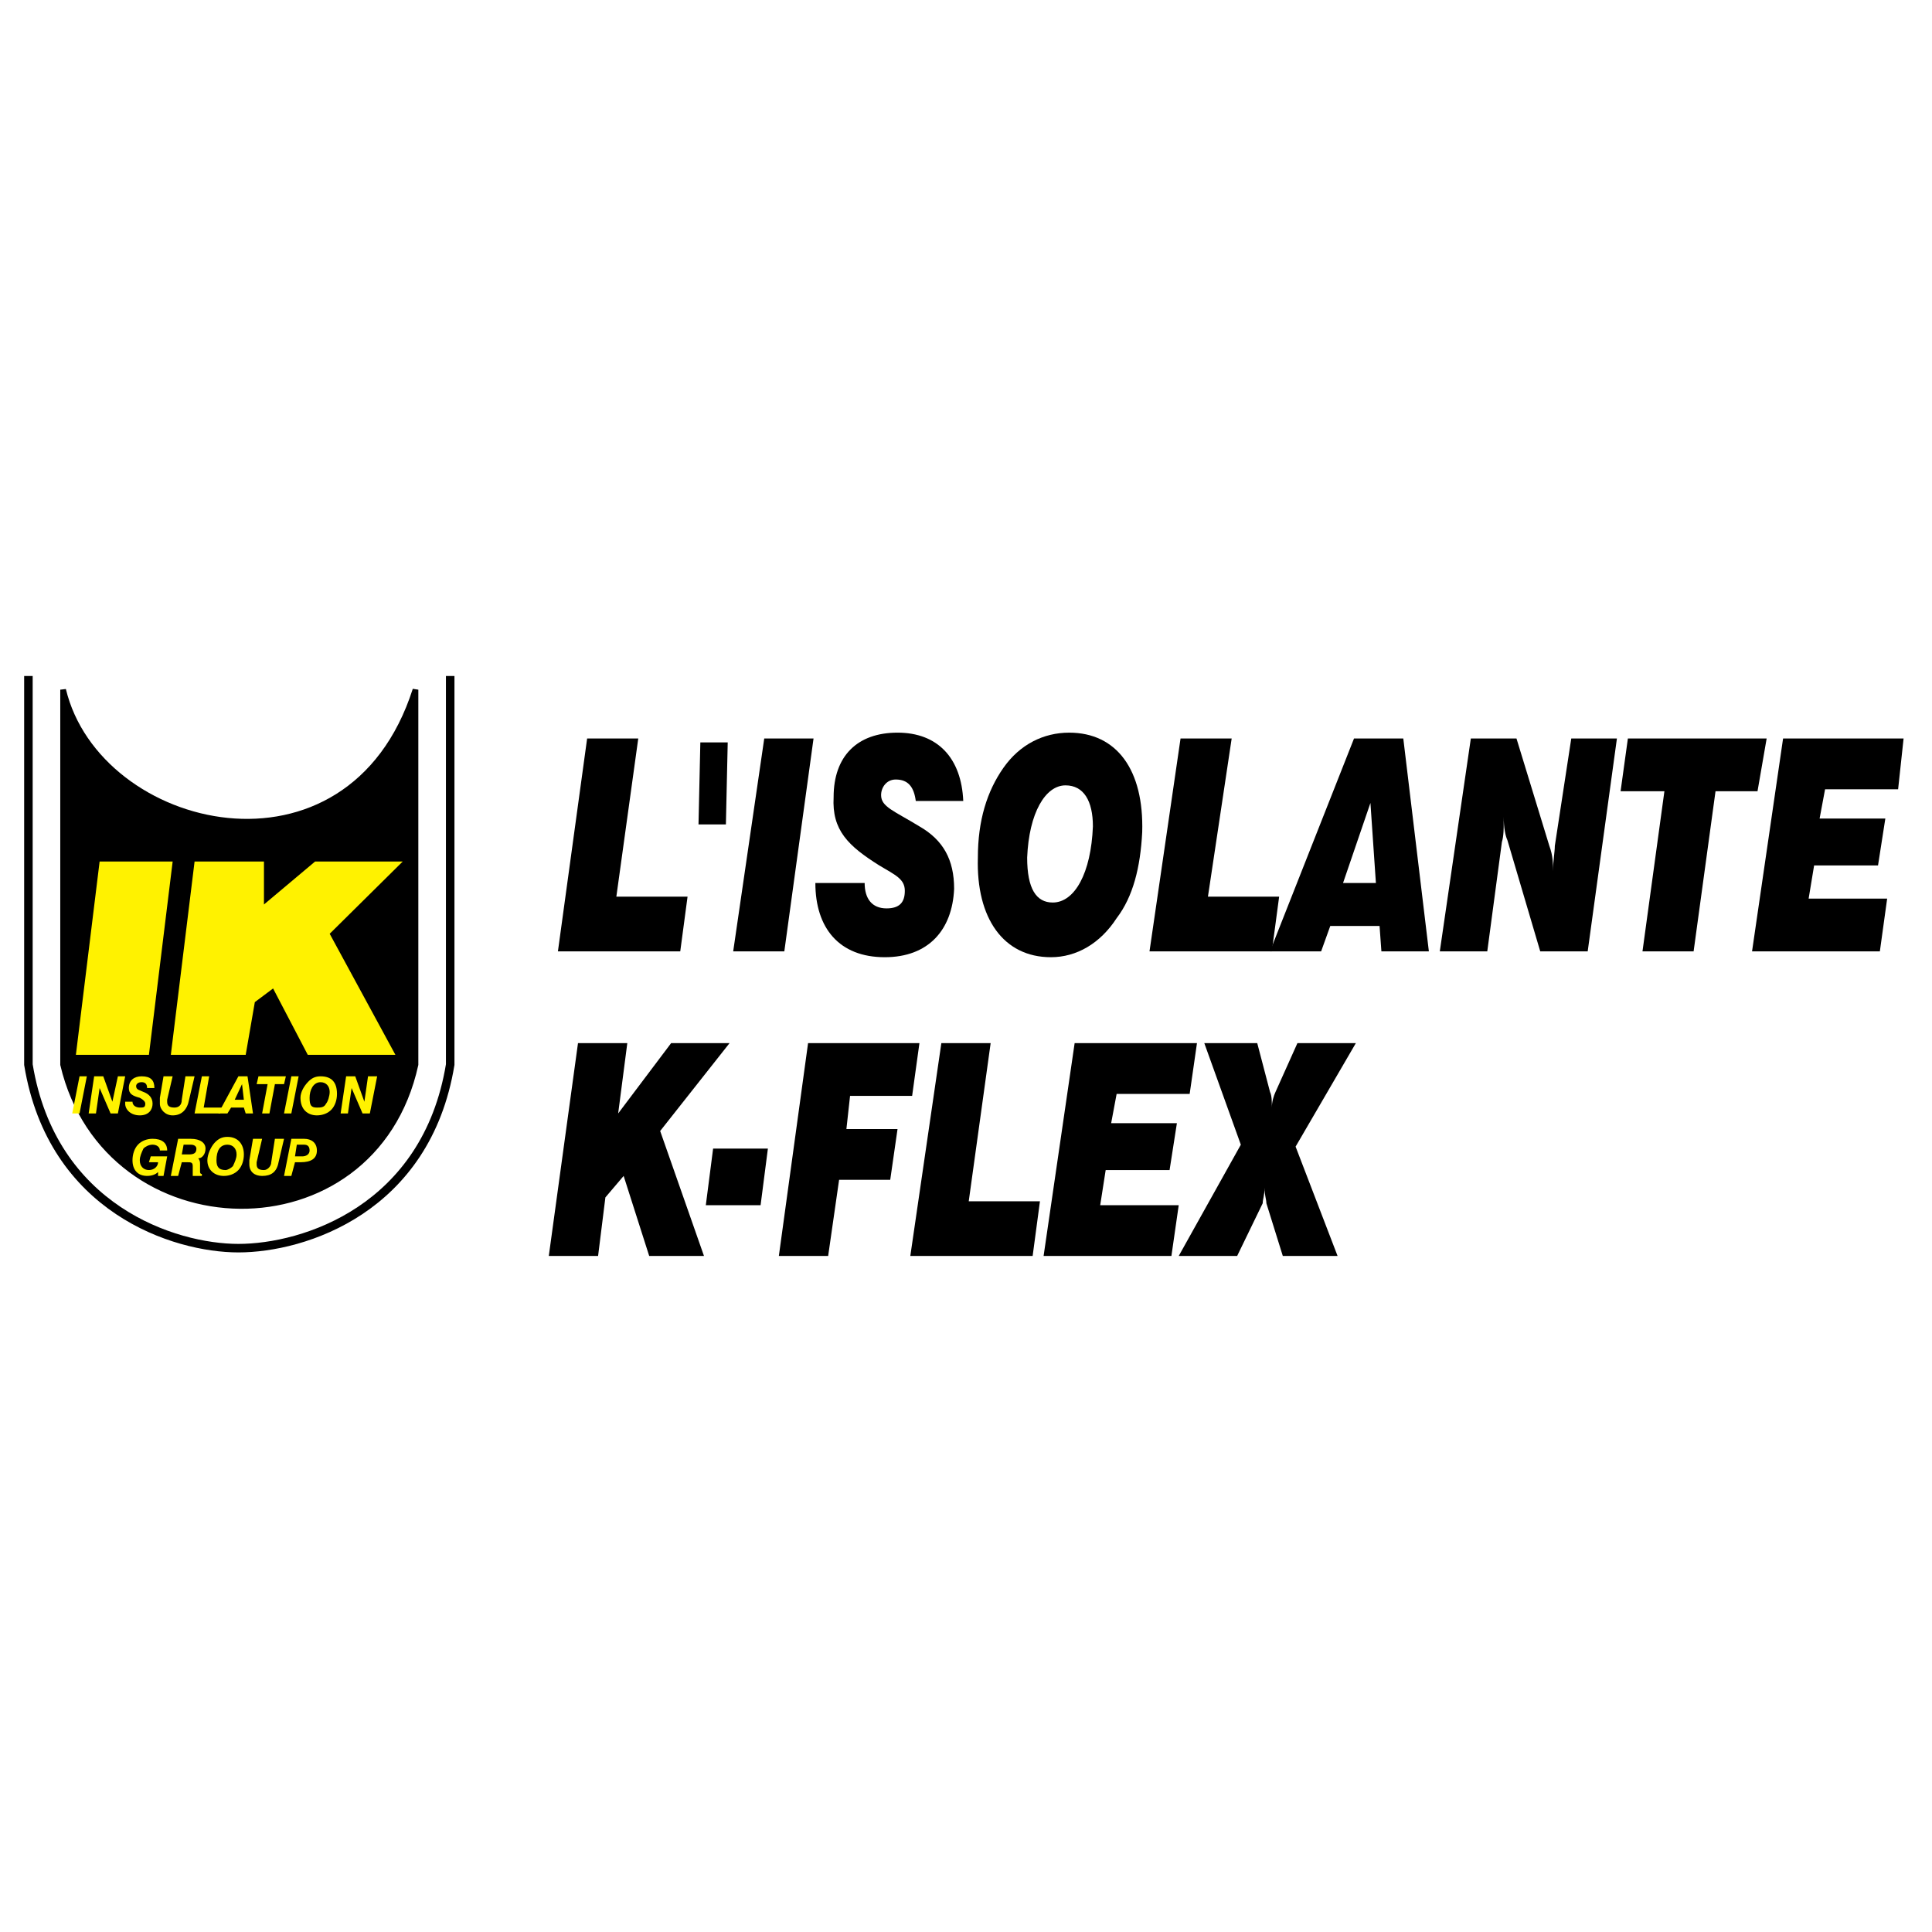 <?xml version="1.0" encoding="utf-8"?>
<!-- Generator: Adobe Illustrator 13.0.0, SVG Export Plug-In . SVG Version: 6.00 Build 14948)  -->
<!DOCTYPE svg PUBLIC "-//W3C//DTD SVG 1.0//EN" "http://www.w3.org/TR/2001/REC-SVG-20010904/DTD/svg10.dtd">
<svg version="1.0" id="Layer_1" xmlns="http://www.w3.org/2000/svg" xmlns:xlink="http://www.w3.org/1999/xlink" x="0px" y="0px"
	 width="192.756px" height="192.756px" viewBox="0 0 192.756 192.756" enable-background="new 0 0 192.756 192.756"
	 xml:space="preserve">
<g>
	<polygon fill-rule="evenodd" clip-rule="evenodd" fill="#FFFFFF" points="0,0 192.756,0 192.756,192.756 0,192.756 0,0 	"/>
	<path fill-rule="evenodd" clip-rule="evenodd" stroke="#000000" stroke-width="0.567" stroke-miterlimit="2.613" d="M6.296,68.81
		c3.461,14.417,28.601,20.457,35.158,0v37.407c-4.189,19.092-30.786,18.508-35.158,0V68.81L6.296,68.81z"/>
	<path fill="none" stroke="#000000" stroke-width="0.85" stroke-miterlimit="2.613" d="M44.916,67.446v38.771
		c-2.368,14.416-14.573,18.312-21.131,18.312c-6.376,0-18.582-3.896-20.95-18.312V67.446"/>
	<path fill-rule="evenodd" clip-rule="evenodd" fill="#FFF200" d="M7.571,105.242h7.287l2.368-19.288H9.939L7.571,105.242
		L7.571,105.242z M17.044,105.242h7.469l0.911-5.26l1.822-1.363l3.461,6.623h8.744l-6.558-12.079l7.287-7.209h-8.744l-5.101,4.286
		v-4.286h-6.922L17.044,105.242L17.044,105.242z"/>
	<polygon fill-rule="evenodd" clip-rule="evenodd" points="55.664,94.917 67.869,94.917 68.597,89.461 61.493,89.461 63.679,73.681 
		58.578,73.681 55.664,94.917 	"/>
	<polygon fill-rule="evenodd" clip-rule="evenodd" points="72.605,74.07 69.873,74.07 69.69,82.253 72.423,82.253 72.605,74.07 	"/>
	<polygon fill-rule="evenodd" clip-rule="evenodd" points="73.151,94.917 78.252,94.917 81.167,73.681 76.249,73.681 73.151,94.917 
			"/>
	<path fill-rule="evenodd" clip-rule="evenodd" d="M81.349,88.098c0,4.481,2.368,7.403,6.922,7.403c4.372,0,6.74-2.728,6.922-6.819
		c0-2.922-1.093-4.871-3.461-6.234c-2.55-1.559-3.825-1.948-3.825-3.117c0-0.779,0.546-1.559,1.458-1.559
		c1.275,0,1.822,0.779,2.003,2.143h4.736c-0.182-4.286-2.55-6.819-6.558-6.819c-4.008,0-6.376,2.338-6.376,6.43
		c-0.182,3.312,1.457,4.87,4.554,6.818c1.64,0.975,2.55,1.364,2.55,2.533s-0.546,1.753-1.822,1.753
		c-1.457,0-2.186-0.974-2.186-2.533l0,0H81.349L81.349,88.098z"/>
	<path fill-rule="evenodd" clip-rule="evenodd" d="M97.562,85.565c-0.182,6.04,2.55,9.936,7.287,9.936
		c2.551,0,4.919-1.364,6.559-3.896c1.639-2.143,2.368-5.065,2.55-8.572c0.183-6.234-2.55-9.936-7.286-9.936
		c-2.551,0-4.919,1.169-6.559,3.507S97.562,81.863,97.562,85.565L97.562,85.565L97.562,85.565z M106.306,78.356
		c1.822,0,2.733,1.559,2.733,4.091c-0.183,4.676-1.822,7.598-4.008,7.598c-1.64,0-2.551-1.364-2.551-4.481
		C102.663,81.084,104.303,78.356,106.306,78.356L106.306,78.356L106.306,78.356z"/>
	<polygon fill-rule="evenodd" clip-rule="evenodd" points="114.686,94.917 126.892,94.917 127.62,89.461 120.516,89.461 
		122.884,73.681 117.783,73.681 114.686,94.917 	"/>
	<path fill-rule="evenodd" clip-rule="evenodd" d="M133.996,88.098l2.732-7.988l0.546,7.988H133.996L133.996,88.098z
		 M126.709,94.917h5.101l0.911-2.533h4.918l0.183,2.533h4.736l-2.551-21.236h-4.918L126.709,94.917L126.709,94.917z"/>
	<path fill-rule="evenodd" clip-rule="evenodd" d="M143.65,94.917h4.736l1.458-10.91c0.182-0.584,0.182-1.364,0.182-1.948v-0.584
		c0,1.168,0.183,1.948,0.364,2.337l3.279,11.105h4.736l2.915-21.236h-4.555l-1.64,10.715c0,0.584-0.182,1.559-0.182,2.533
		c0-0.779,0-1.558-0.364-2.533l-3.279-10.715h-4.555L143.65,94.917L143.65,94.917z"/>
	<polygon fill-rule="evenodd" clip-rule="evenodd" points="163.871,94.917 168.972,94.917 171.158,78.941 175.348,78.941 
		176.259,73.681 162.414,73.681 161.686,78.941 166.058,78.941 163.871,94.917 	"/>
	<polygon fill-rule="evenodd" clip-rule="evenodd" points="174.802,94.917 187.554,94.917 188.282,89.656 180.448,89.656 
		180.995,86.344 187.371,86.344 188.1,81.668 181.542,81.668 182.088,78.746 189.375,78.746 189.921,73.681 177.898,73.681 
		174.802,94.917 	"/>
	<polygon fill-rule="evenodd" clip-rule="evenodd" points="54.753,125.309 59.671,125.309 60.4,119.465 62.221,117.322 
		64.771,125.309 70.237,125.309 65.865,112.84 72.787,104.074 66.958,104.074 61.675,111.088 62.586,104.074 57.667,104.074 
		54.753,125.309 	"/>
	<polygon fill-rule="evenodd" clip-rule="evenodd" points="70.419,120.244 75.884,120.244 76.613,114.594 71.147,114.594 
		70.419,120.244 	"/>
	<polygon fill-rule="evenodd" clip-rule="evenodd" points="77.706,125.309 82.625,125.309 83.717,117.711 88.818,117.711 
		89.547,112.646 84.446,112.646 84.811,109.334 91.004,109.334 91.732,104.074 80.621,104.074 77.706,125.309 	"/>
	<polygon fill-rule="evenodd" clip-rule="evenodd" points="90.822,125.309 103.027,125.309 103.756,119.854 96.651,119.854 
		98.837,104.074 93.919,104.074 90.822,125.309 	"/>
	<polygon fill-rule="evenodd" clip-rule="evenodd" points="104.12,125.309 116.872,125.309 117.601,120.244 109.768,120.244 
		110.314,116.736 116.689,116.736 117.419,112.061 110.86,112.061 111.407,109.139 118.693,109.139 119.422,104.074 
		107.217,104.074 104.12,125.309 	"/>
	<path fill-rule="evenodd" clip-rule="evenodd" d="M117.601,125.309h5.829l2.551-5.26c0-0.389,0.182-0.779,0.182-1.559
		c0,0.779,0.183,1.17,0.183,1.559l1.64,5.26h5.465l-4.189-10.91l6.011-10.324h-5.829l-2.186,4.869
		c-0.183,0.391-0.364,0.975-0.364,1.559c0-0.584,0-1.168-0.183-1.559l-1.275-4.869h-5.282l3.644,10.131L117.601,125.309
		L117.601,125.309z"/>
	<polygon fill-rule="evenodd" clip-rule="evenodd" fill="#FFF200" points="7.207,111.088 7.936,111.088 8.664,107.385 
		7.936,107.385 7.207,111.088 	"/>
	<polygon fill-rule="evenodd" clip-rule="evenodd" fill="#FFF200" points="8.846,111.088 9.575,111.088 9.939,108.555 
		11.032,111.088 11.761,111.088 12.489,107.385 11.761,107.385 11.214,109.918 10.304,107.385 9.393,107.385 8.846,111.088 	"/>
	<path fill-rule="evenodd" clip-rule="evenodd" fill="#FFF200" d="M12.489,109.918v0.195c0,0.584,0.547,1.168,1.458,1.168
		c0.911,0,1.275-0.584,1.275-1.168s-0.364-0.975-0.911-1.17c-0.364-0.193-0.729-0.193-0.729-0.584c0-0.195,0.182-0.389,0.546-0.389
		c0.365,0,0.547,0.193,0.547,0.584h0.729l0,0c0-0.779-0.364-1.17-1.275-1.17c-0.729,0-1.275,0.391-1.275,1.17
		c0,0.584,0.364,0.779,1.093,0.975c0.364,0.193,0.546,0.389,0.546,0.584c0,0.389-0.182,0.389-0.546,0.389
		c-0.365,0-0.729-0.193-0.729-0.584l0,0H12.489L12.489,109.918z"/>
	<path fill-rule="evenodd" clip-rule="evenodd" fill="#FFF200" d="M16.315,107.385l-0.364,2.145c0,0.193,0,0.389,0,0.584
		c0,0.584,0.547,1.168,1.275,1.168c0.911,0,1.457-0.584,1.639-1.559l0.547-2.338h-0.911l-0.365,2.338
		c0,0.586-0.364,0.779-0.729,0.779c-0.546,0-0.729-0.193-0.729-0.584c0,0,0,0,0-0.195l0.547-2.338H16.315L16.315,107.385z"/>
	<polygon fill-rule="evenodd" clip-rule="evenodd" fill="#FFF200" points="19.412,111.088 21.962,111.088 22.145,110.502 
		20.323,110.502 20.869,107.385 20.141,107.385 19.412,111.088 	"/>
	<path fill-rule="evenodd" clip-rule="evenodd" fill="#FFF200" d="M21.78,111.088h0.911l0.364-0.586h1.275l0.182,0.586h0.729
		l-0.546-3.703h-0.911L21.78,111.088L21.78,111.088z M23.419,109.723l0.729-1.559l0.182,1.559H23.419L23.419,109.723z"/>
	<polygon fill-rule="evenodd" clip-rule="evenodd" fill="#FFF200" points="26.152,111.088 26.881,111.088 27.428,108.164 
		28.338,108.164 28.521,107.385 25.788,107.385 25.605,108.164 26.699,108.164 26.152,111.088 	"/>
	<polygon fill-rule="evenodd" clip-rule="evenodd" fill="#FFF200" points="28.338,111.088 29.067,111.088 29.795,107.385 
		29.067,107.385 28.338,111.088 	"/>
	<path fill-rule="evenodd" clip-rule="evenodd" fill="#FFF200" d="M29.978,109.529c0,1.168,0.729,1.752,1.639,1.752
		c0.546,0,1.093-0.193,1.458-0.584c0.364-0.389,0.546-0.975,0.546-1.559c0-1.168-0.546-1.754-1.64-1.754
		c-0.546,0-0.911,0.195-1.275,0.586C30.342,108.359,29.978,108.943,29.978,109.529L29.978,109.529L29.978,109.529z M31.981,107.971
		c0.547,0,0.911,0.389,0.911,0.973c0,0.391-0.183,0.975-0.364,1.17c-0.183,0.389-0.547,0.389-0.911,0.389
		c-0.546,0-0.729-0.193-0.729-0.973S31.253,107.971,31.981,107.971L31.981,107.971L31.981,107.971z"/>
	<polygon fill-rule="evenodd" clip-rule="evenodd" fill="#FFF200" points="33.985,111.088 34.714,111.088 35.079,108.555 
		36.171,111.088 36.9,111.088 37.629,107.385 36.718,107.385 36.354,109.918 35.443,107.385 34.532,107.385 33.985,111.088 	"/>
	<path fill-rule="evenodd" clip-rule="evenodd" fill="#FFF200" d="M15.769,117.322h0.546l0.364-1.949H15.04l-0.182,0.584h0.911
		c0,0.391-0.364,0.779-0.911,0.779s-0.911-0.389-0.911-0.973c0-0.391,0.182-0.779,0.364-1.17c0.182-0.195,0.546-0.389,0.911-0.389
		s0.729,0.193,0.729,0.584h0.729c0-0.779-0.546-1.17-1.457-1.17c-0.546,0-1.093,0.195-1.458,0.586
		c-0.364,0.389-0.546,0.973-0.546,1.559c0,0.973,0.546,1.559,1.458,1.559c0.546,0,0.911-0.195,1.093-0.391V117.322L15.769,117.322z"
		/>
	<path fill-rule="evenodd" clip-rule="evenodd" fill="#FFF200" d="M17.044,117.322h0.729l0.364-1.365h0.546
		c0.365,0,0.546,0,0.546,0.391l0,0v0.389c0,0.195,0,0.195,0,0.195c0,0.195,0,0.195,0,0.391h0.911v-0.195
		c-0.182,0-0.182-0.195-0.182-0.195v-0.195v-0.389v-0.195c0-0.195,0-0.389-0.182-0.584c0.364,0,0.729-0.391,0.729-0.975
		s-0.546-0.975-1.457-0.975h-1.275L17.044,117.322L17.044,117.322z M18.137,115.178l0.182-0.973h0.729
		c0.364,0,0.546,0.193,0.546,0.389c0,0.391-0.182,0.584-0.729,0.584H18.137L18.137,115.178z"/>
	<path fill-rule="evenodd" clip-rule="evenodd" fill="#FFF200" d="M20.688,115.764c0,0.973,0.729,1.559,1.639,1.559
		c0.546,0,1.093-0.195,1.458-0.586c0.364-0.389,0.546-0.973,0.546-1.559c0-0.973-0.546-1.752-1.64-1.752
		c-0.546,0-0.911,0.193-1.275,0.584C21.052,114.398,20.688,115.178,20.688,115.764L20.688,115.764L20.688,115.764z M22.691,114.205
		c0.547,0,0.911,0.389,0.911,0.973c0,0.391-0.183,0.779-0.364,1.17c-0.183,0.195-0.547,0.389-0.729,0.389
		c-0.729,0-0.911-0.389-0.911-0.973C21.598,114.789,21.962,114.205,22.691,114.205L22.691,114.205L22.691,114.205z"/>
	<path fill-rule="evenodd" clip-rule="evenodd" fill="#FFF200" d="M25.241,113.619l-0.364,2.145c0,0.193,0,0.193,0,0.389
		c0,0.779,0.546,1.17,1.275,1.17c0.911,0,1.457-0.391,1.64-1.365l0.546-2.338h-0.911l-0.365,2.338c0,0.391-0.364,0.779-0.729,0.779
		c-0.546,0-0.729-0.193-0.729-0.584v-0.195l0.547-2.338H25.241L25.241,113.619z"/>
	<path fill-rule="evenodd" clip-rule="evenodd" fill="#FFF200" d="M28.338,117.322h0.729l0.364-1.365h0.547
		c1.093,0,1.639-0.389,1.639-1.168s-0.546-1.17-1.275-1.17h-1.275L28.338,117.322L28.338,117.322z M29.431,115.373l0.182-1.168
		h0.729c0.364,0,0.546,0.193,0.546,0.584c0,0.389-0.364,0.584-0.729,0.584H29.431L29.431,115.373z"/>
</g>
</svg>
